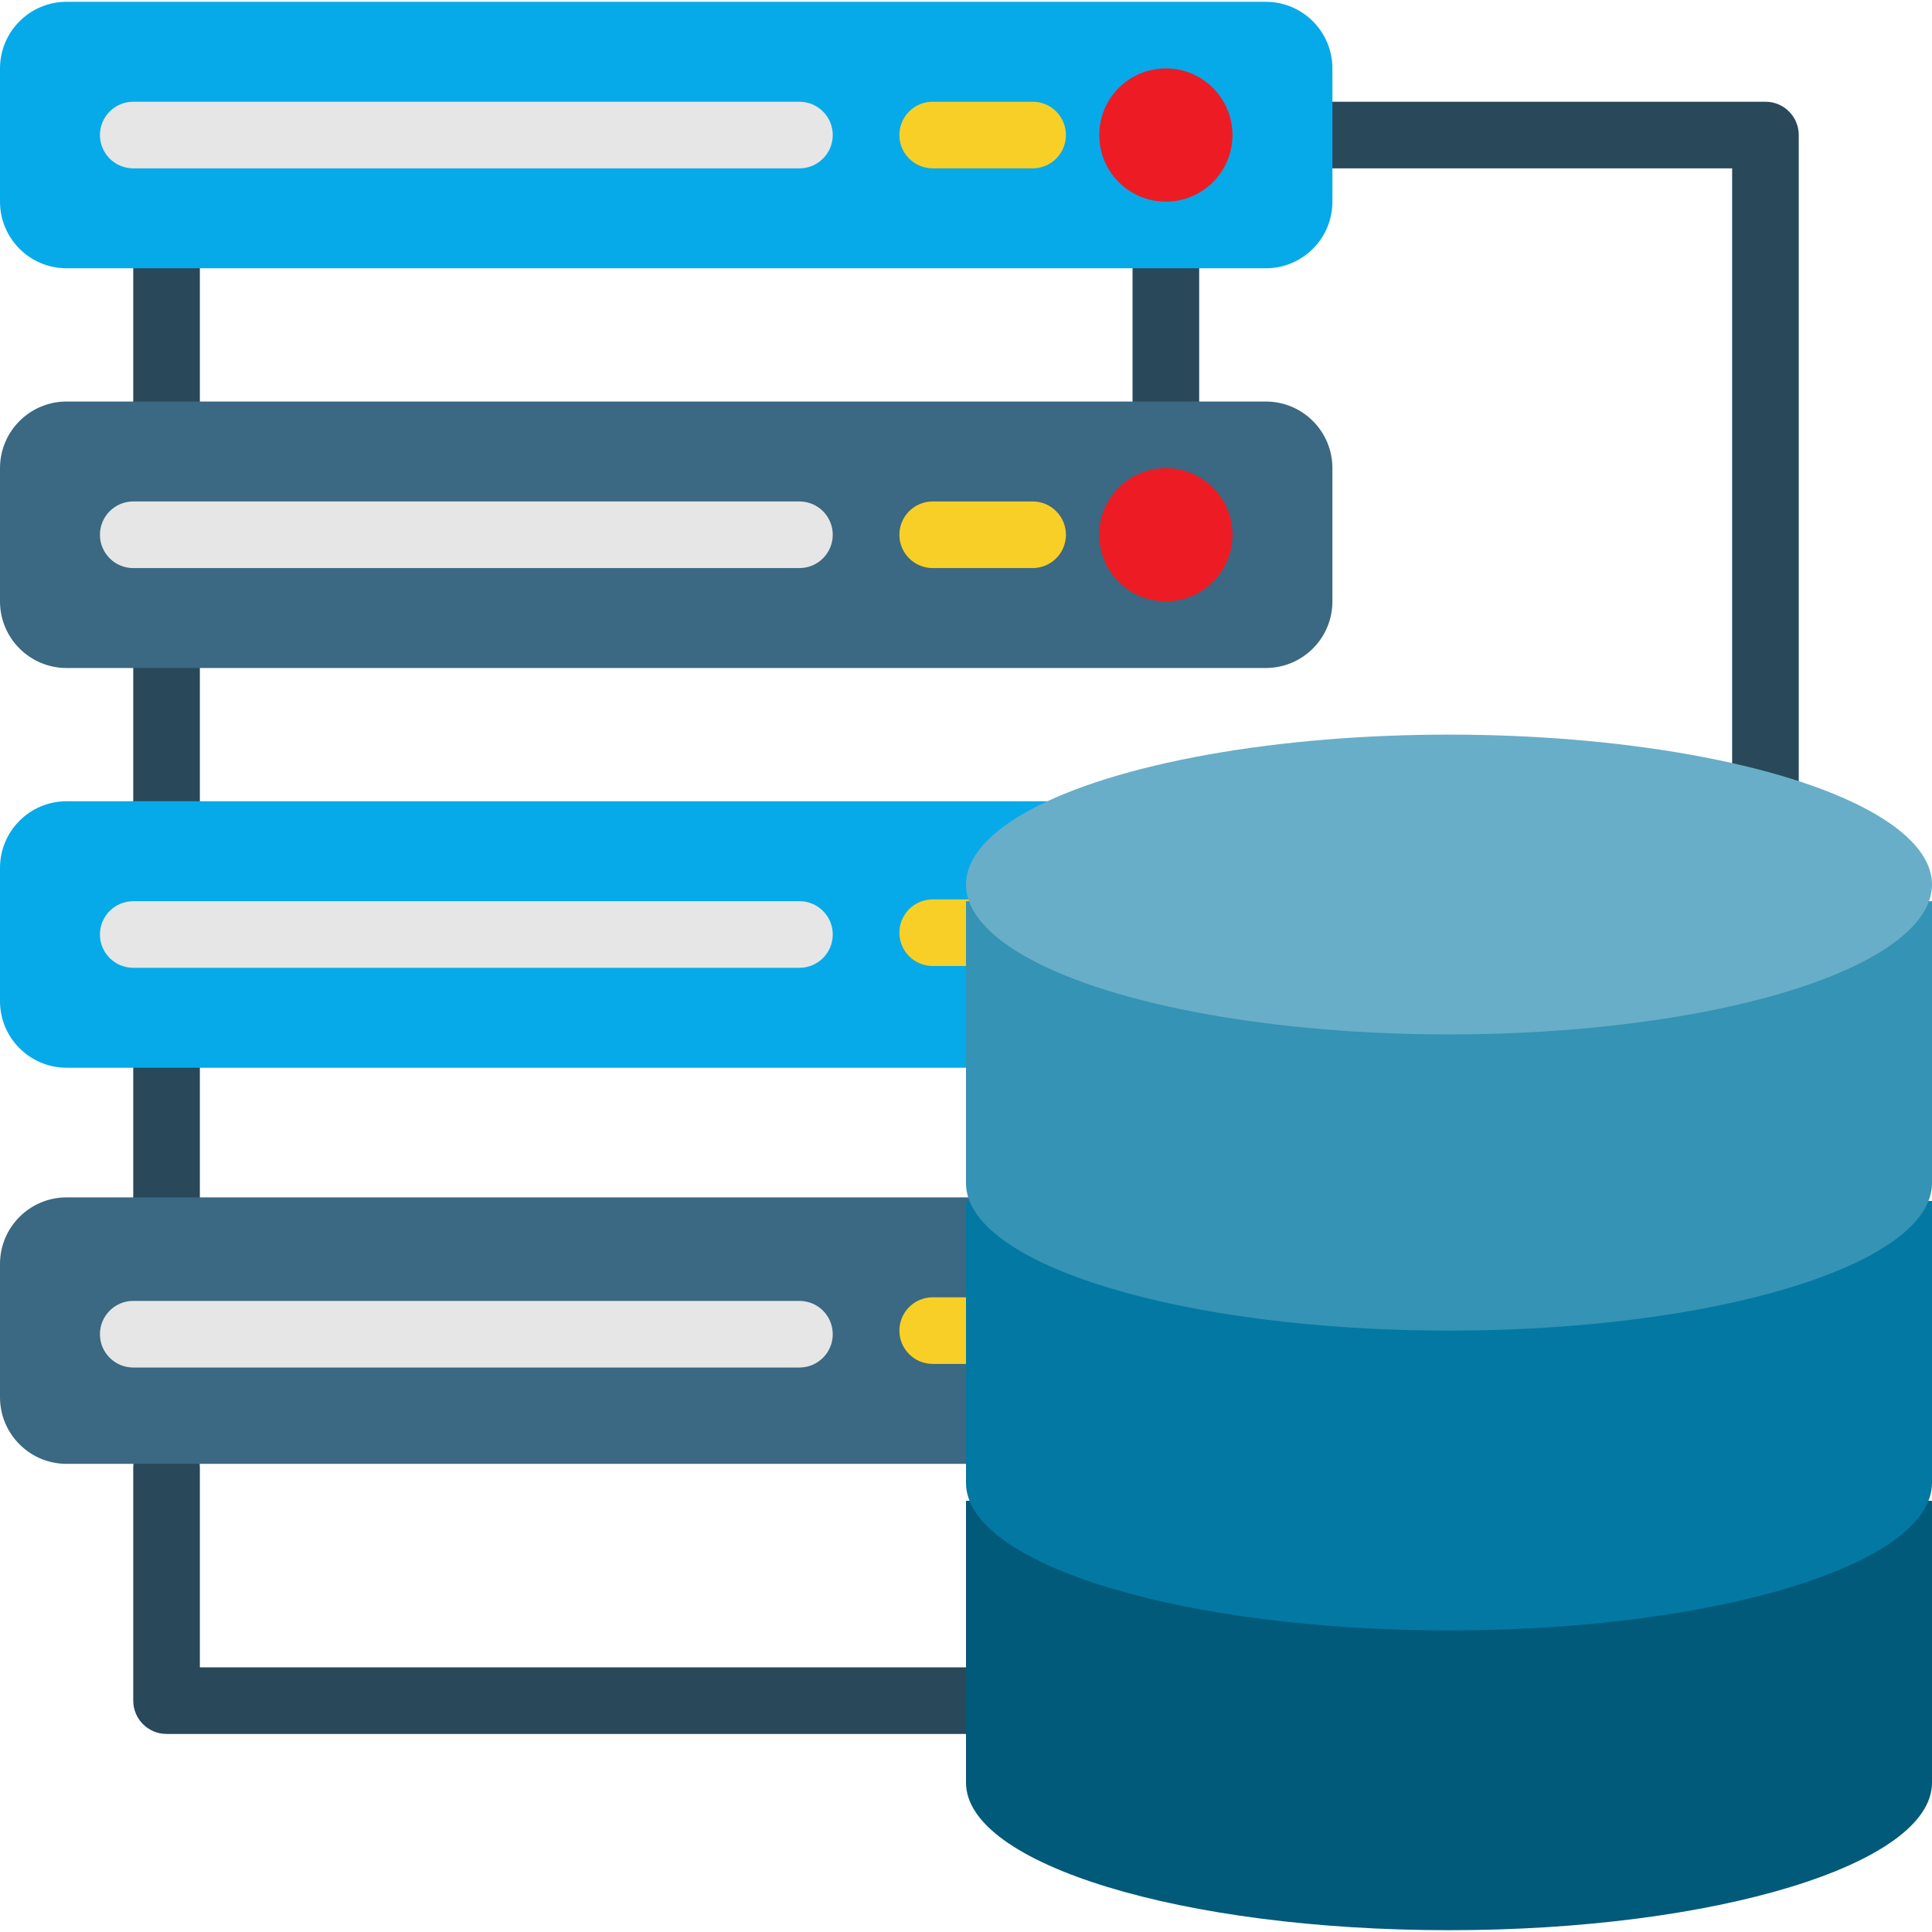 <?xml version="1.0" encoding="iso-8859-1"?>
<!-- Generator: Adobe Illustrator 19.0.0, SVG Export Plug-In . SVG Version: 6.00 Build 0)  -->
<svg version="1.1" id="Capa_1" xmlns="http://www.w3.org/2000/svg" xmlns:xlink="http://www.w3.org/1999/xlink" x="0px" y="0px"
	 viewBox="0 0 464 464" style="enable-background:new 0 0 464 464;" xml:space="preserve">
<g>
	<path style="fill:#29485A;" d="M40,104.432c-4.418,0-8-3.582-8-8v-32c0-4.418,3.582-8,8-8s8,3.582,8,8v32
		C48,100.85,44.418,104.432,40,104.432z"/>
	<path style="fill:#29485A;" d="M280,104.432c-4.418,0-8-3.582-8-8v-32c0-4.418,3.582-8,8-8s8,3.582,8,8v32
		C288,100.85,284.418,104.432,280,104.432z"/>
	<path style="fill:#29485A;" d="M424,204.936c-4.418,0-8-3.582-8-8V40.432h-96c-4.418,0-8-3.582-8-8s3.582-8,8-8h104
		c4.418,0,8,3.582,8,8v164.504C432,201.354,428.418,204.936,424,204.936z"/>
	<path style="fill:#29485A;" d="M40,200.432c-4.418,0-8-3.582-8-8v-32c0-4.418,3.582-8,8-8s8,3.582,8,8v32
		C48,196.85,44.418,200.432,40,200.432z"/>
	<path style="fill:#29485A;" d="M40,296.432c-4.418,0-8-3.582-8-8v-32c0-4.418,3.582-8,8-8s8,3.582,8,8v32
		C48,292.85,44.418,296.432,40,296.432z"/>
	<path style="fill:#29485A;" d="M242.496,416.432H40c-4.418,0-8-3.582-8-8v-56c0-4.418,3.582-8,8-8s8,3.582,8,8v48h194.496
		c4.418,0,8,3.582,8,8S246.914,416.432,242.496,416.432z"/>
</g>
<g>
	<path style="fill:#06AAE9;" d="M16,0.432h288c8.837,0,16,7.163,16,16v32c0,8.837-7.163,16-16,16H16c-8.837,0-16-7.163-16-16v-32
		C0,7.595,7.163,0.432,16,0.432z"/>
	<path style="fill:#06AAE9;" d="M16,192.432h288c8.837,0,16,7.163,16,16v32c0,8.837-7.163,16-16,16H16c-8.837,0-16-7.163-16-16v-32
		C0,199.595,7.163,192.432,16,192.432z"/>
</g>
<path style="fill:#ED1C24;" d="M280,48.432c-8.837,0-16-7.163-16-16s7.163-16,16-16s16,7.163,16,16S288.837,48.432,280,48.432z"/>
<path style="fill:#E6E6E6;" d="M192,40.432H32c-4.418,0-8-3.582-8-8s3.582-8,8-8h160c4.418,0,8,3.582,8,8S196.418,40.432,192,40.432
	z"/>
<path style="fill:#F8CF26;" d="M248,40.432h-24c-4.418,0-8-3.582-8-8s3.582-8,8-8h24c4.418,0,8,3.582,8,8S252.418,40.432,248,40.432
	z"/>
<g>
	<path style="fill:#3B6882;" d="M16,96.432h288c8.837,0,16,7.163,16,16v32c0,8.837-7.163,16-16,16H16c-8.837,0-16-7.163-16-16v-32
		C0,103.595,7.163,96.432,16,96.432z"/>
	<path style="fill:#3B6882;" d="M16,287.568h288c8.837,0,16,7.163,16,16v32c0,8.837-7.163,16-16,16H16c-8.837,0-16-7.163-16-16v-32
		C0,294.731,7.163,287.568,16,287.568z"/>
</g>
<path style="fill:#ED1C24;" d="M280,144.432c-8.837,0-16-7.163-16-16s7.163-16,16-16s16,7.163,16,16S288.837,144.432,280,144.432z"
	/>
<path style="fill:#E6E6E6;" d="M192,136.432H32c-4.418,0-8-3.582-8-8s3.582-8,8-8h160c4.418,0,8,3.582,8,8
	S196.418,136.432,192,136.432z"/>
<g>
	<path style="fill:#F8CF26;" d="M248,136.432h-24c-4.418,0-8-3.582-8-8s3.582-8,8-8h24c4.418,0,8,3.582,8,8
		S252.418,136.432,248,136.432z"/>
	<path style="fill:#F8CF26;" d="M248,232h-24c-4.418,0-8-3.582-8-8s3.582-8,8-8h24c4.418,0,8,3.582,8,8S252.418,232,248,232z"/>
	<path style="fill:#F8CF26;" d="M248,327.568h-24c-4.418,0-8-3.582-8-8s3.582-8,8-8h24c4.418,0,8,3.582,8,8
		S252.418,327.568,248,327.568z"/>
</g>
<path style="fill:#E6E6E6;" d="M192,232.432H32c-4.418,0-8-3.582-8-8s3.582-8,8-8h160c4.418,0,8,3.582,8,8
	S196.418,232.432,192,232.432z"/>
<path style="fill:#025A7A;" d="M232,360.432v67.712c0,19.568,51.936,35.424,116,35.424s116-15.856,116-35.424v-67.712"/>
<path style="fill:#0378A3;" d="M232,288.432v67.712c0,19.568,51.936,35.424,116,35.424s116-15.856,116-35.424v-67.712"/>
<path style="fill:#3593B5;" d="M232,216.432v67.712c0,19.568,51.936,35.424,116,35.424s116-15.856,116-35.424v-67.712"/>
<path style="fill:#E6E6E6;" d="M192,328.432H32c-4.418,0-8-3.582-8-8s3.582-8,8-8h160c4.418,0,8,3.582,8,8
	S196.418,328.432,192,328.432z"/>
<ellipse style="fill:#68AEC8;" cx="348" cy="212.432" rx="116" ry="36"/>
<g>
</g>
<g>
</g>
<g>
</g>
<g>
</g>
<g>
</g>
<g>
</g>
<g>
</g>
<g>
</g>
<g>
</g>
<g>
</g>
<g>
</g>
<g>
</g>
<g>
</g>
<g>
</g>
<g>
</g>
</svg>

